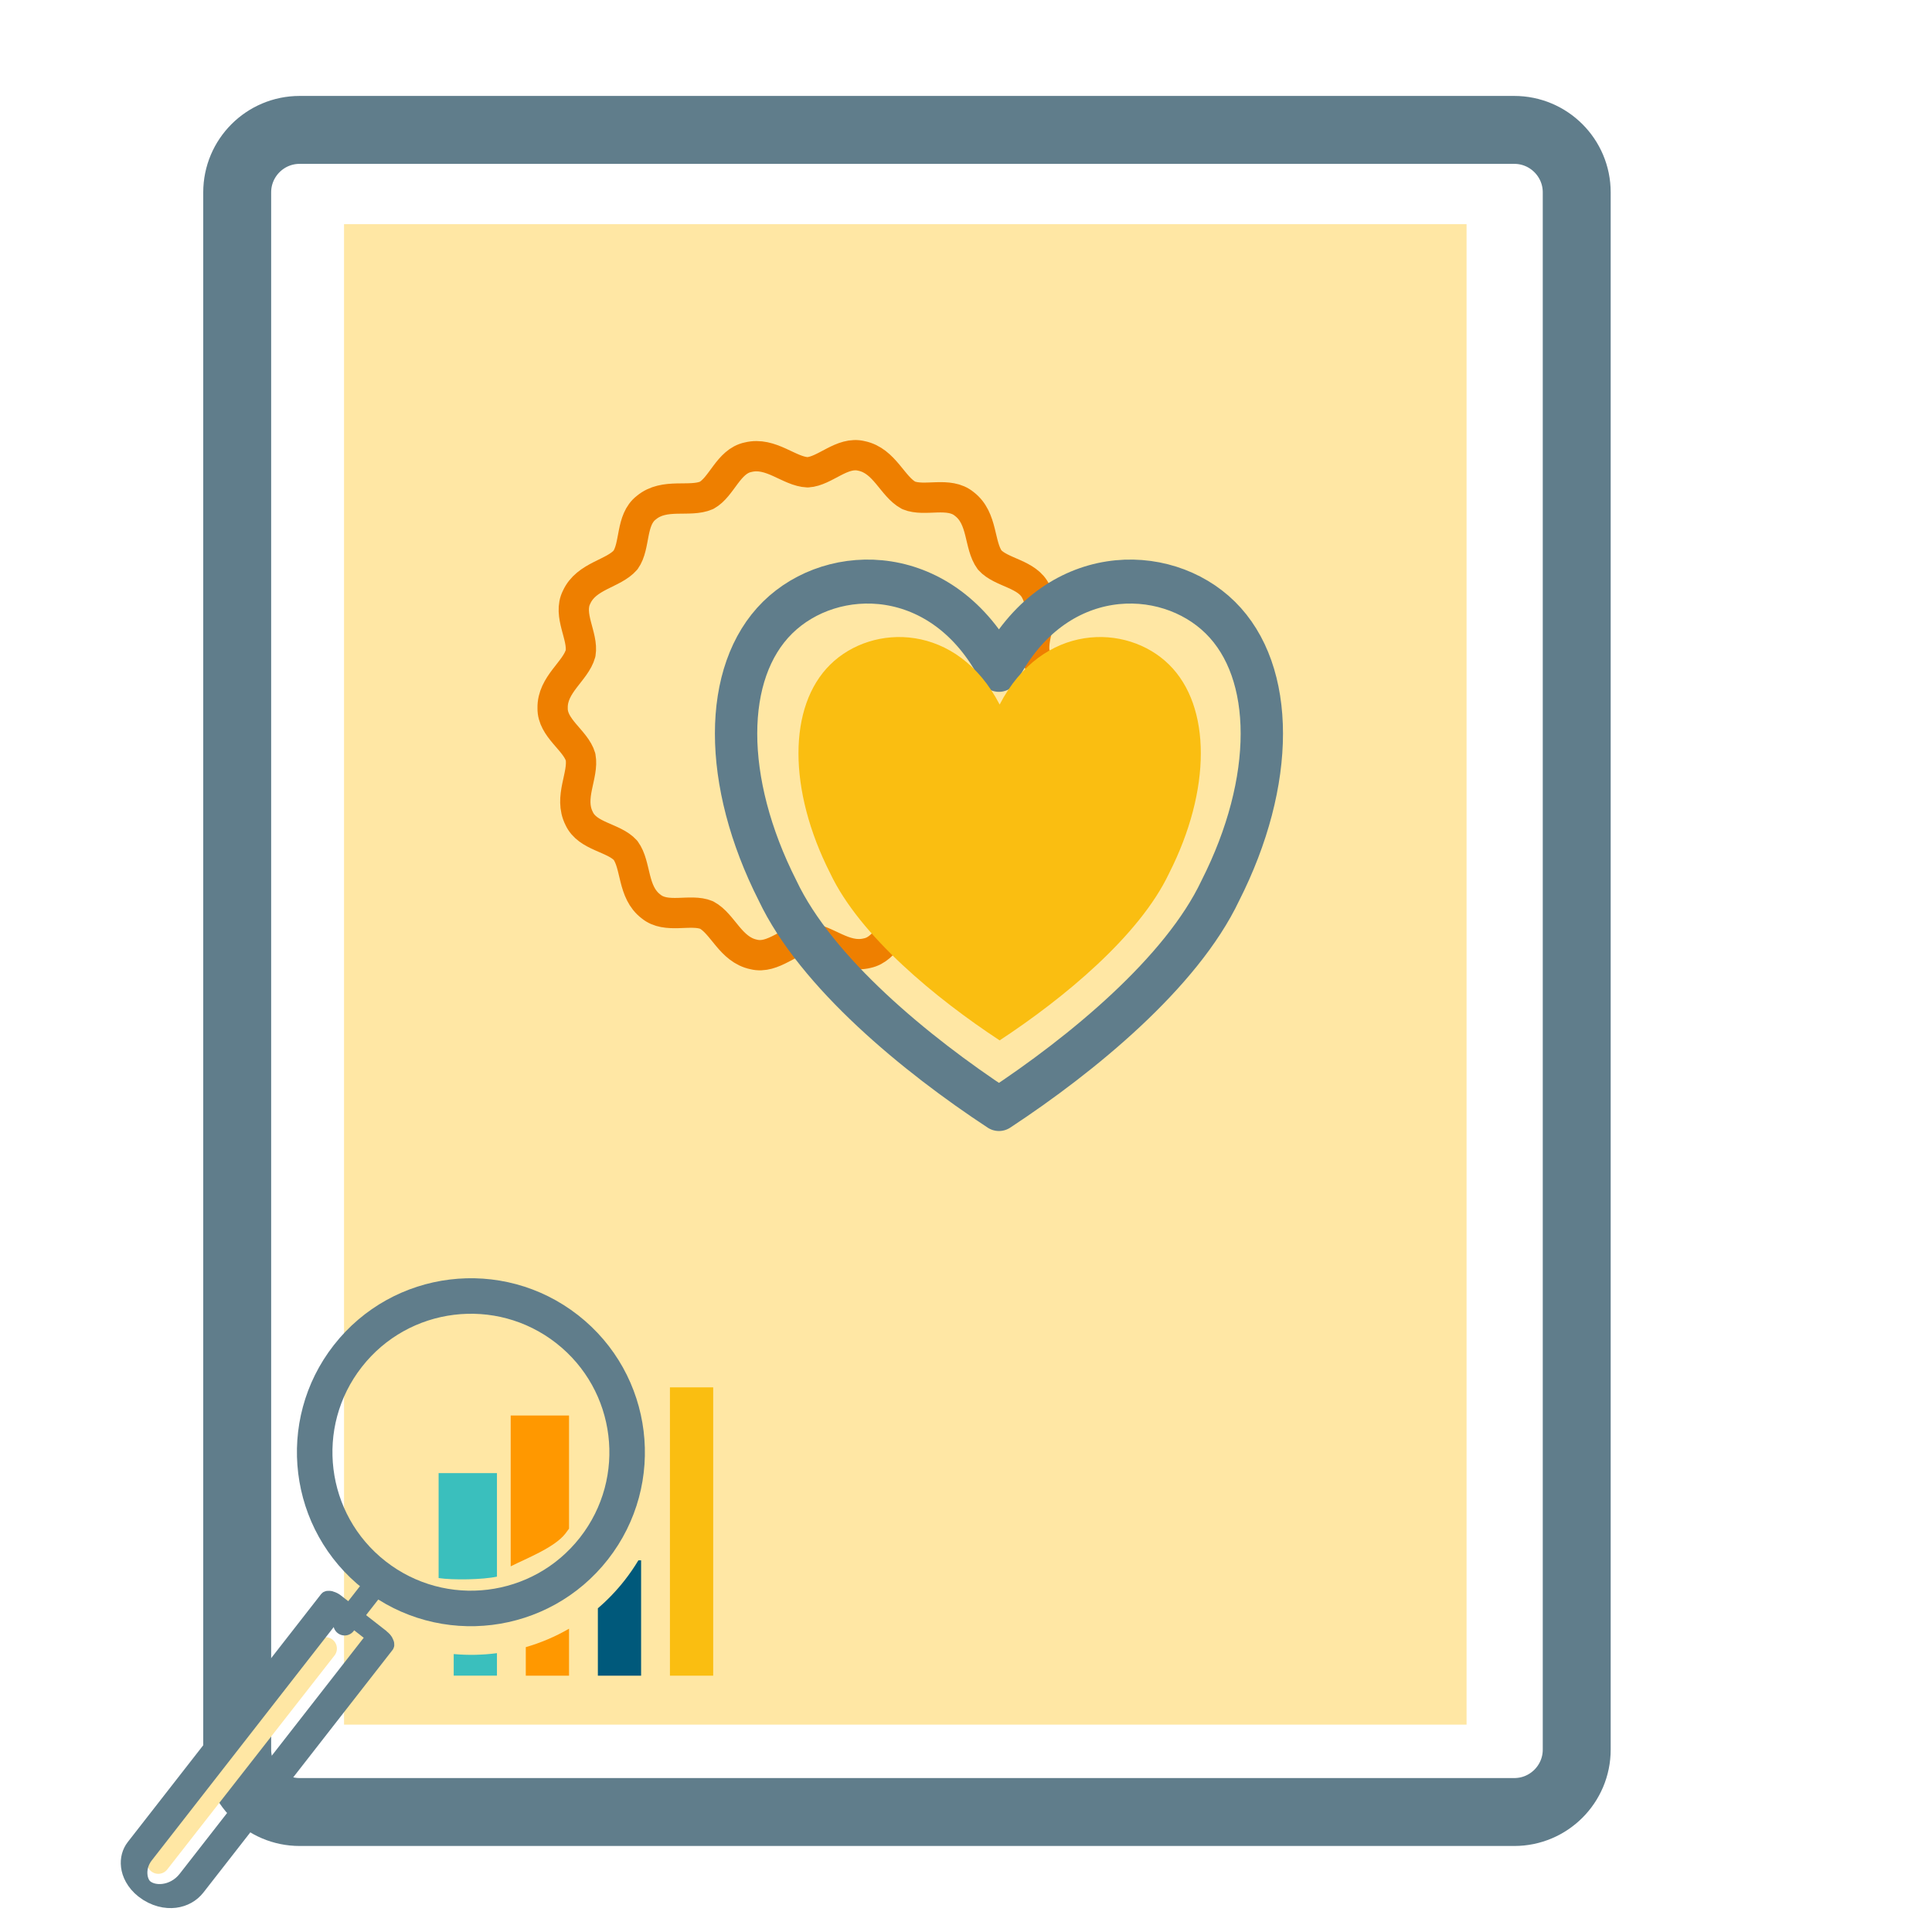 <svg clip-rule="evenodd" fill-rule="evenodd" stroke-linecap="round" stroke-linejoin="round" stroke-miterlimit="1.5" viewBox="0 0 128 128" xmlns="http://www.w3.org/2000/svg"><g transform="matrix(2 0 0 2 .089 0)"><path d="m0 0h64v64h-64z" fill="none"/><path d="m195.12 929.836h88.747v111.445h-88.747z" fill="#ffe7a4" transform="matrix(.419 0 0 .446 -70.403 -407.281)"/><g fill="none"><path d="m283.867 933.974c0-2.284-1.854-4.138-4.138-4.138h-80.472c-2.283 0-4.137 1.854-4.137 4.138v103.17c0 2.283 1.854 4.137 4.137 4.137h80.472c2.284 0 4.138-1.854 4.138-4.137z" stroke="#607d8b" stroke-width="4.5" transform="matrix(.5 0 0 .5 -89.747 -460.615)"/><path d="m475.28 194.764c4.758-.271 9.413-5.814 14.756-4.48 6.345 1.312 8.444 8.419 12.908 10.794 4.403 1.821 11.004-1.154 15.238 2.365 5.147 3.936 3.955 11.25 6.946 15.327 3.178 3.551 10.415 3.734 12.702 8.742 2.931 5.78-1.316 11.852-.391 16.823 1.323 4.578 7.763 7.883 7.652 13.388.132 6.479-6.329 10.107-7.652 14.987-.795 4.698 3.574 10.471 1.085 15.382-2.692 5.895-10.087 6.36-13.396 10.182-2.756 3.889-1.323 10.985-5.697 14.331-4.982 4.143-11.848 1.352-16.487 3.361-4.17 2.308-5.959 9.323-11.351 10.439-6.287 1.571-11.262-3.922-16.313-4.125-4.758.271-9.413 5.815-14.756 4.481-6.346-1.313-8.445-8.42-12.907-10.795-4.405-1.82-11.004 1.154-15.239-2.365-5.148-3.936-3.956-11.25-6.946-15.327-3.178-3.551-10.415-3.734-12.703-8.743-2.931-5.779 1.317-11.851.391-16.821-1.322-4.579-7.763-7.884-7.651-13.39-.133-6.478 6.329-10.106 7.651-14.985.795-4.699-3.574-10.472-1.084-15.383 2.691-5.895 10.087-6.36 13.396-10.182 2.755-3.89 1.323-10.985 5.697-14.33 4.983-4.144 11.847-1.354 16.488-3.362 4.169-2.308 5.958-9.323 11.35-10.439 6.287-1.571 11.261 3.922 16.313 4.125z" stroke="#ee7f00" stroke-linecap="butt" stroke-miterlimit="2" stroke-width="8.29" transform="matrix(.121 0 0 .121 -30.8 -7.921)"/><path d="m352 430.959c5.895-10.959 17.684-10.959 23.579-5.359s5.895 16.8 0 28c-4.126 8.4-14.737 16.8-23.579 22.4-8.842-5.6-19.453-14-23.579-22.4-5.895-11.2-5.895-22.4 0-28s17.684-5.6 23.579 5.359z" stroke="#607d8b" stroke-linecap="butt" stroke-miterlimit="1.414" stroke-width="4.51" transform="matrix(.311 0 0 .323 -76.425 -117.01)"/></g><path d="m352 430.959c5.895-10.959 17.684-10.959 23.579-5.359s5.895 16.8 0 28c-4.126 8.4-14.737 16.8-23.579 22.4-8.842-5.6-19.453-14-23.579-22.4-5.895-11.2-5.895-22.4 0-28s17.684-5.6 23.579 5.359z" fill="#fabe11" transform="matrix(.238 0 0 .247 -50.706 -83.108)"/><path d="m22.148 45.958h1.433v9.551h-1.433z" fill="#fabe11" stroke-width=".5"/><path d="m589.548 1021.62c-.271.451-.572.89-.904 1.315-.541.692-1.139 1.313-1.781 1.863v4.463h2.865v-7.641z" fill="#00597b" transform="matrix(.5 0 0 .5 -273.671 -459.122)"/><path d="m584.953 1026.15c-.908.526-1.871.934-2.865 1.222v1.889h2.865zm0-6.63c-.08.114-.162.225-.248.335-.729.933-2.627 1.657-3.617 2.163v-9.993h3.865z" fill="#ff9800" transform="matrix(.5 0 0 .5 -273.671 -459.122)"/><path d="m580.177 1027.77c-.947.125-1.909.145-2.865.059v1.43h2.865zm0-5.07c-.938.204-2.91.238-3.865.095v-6.952h3.865z" fill="#3abfbd" transform="matrix(.5 0 0 .5 -273.671 -459.122)"/><g fill="none"><circle cx="970.241" cy="934.743" r="19.794" stroke="#607d8b" stroke-width="4.5" transform="matrix(.206 .161 -.161 .206 -33.821 -300.659)"/><g stroke-width="1.5"><path d="m578.614 1022.48v-3.127" stroke="#607d8b" transform="matrix(.394 .308 -.308 .394 98.322 -527.268)"/><path d="m578.614 1024.53v17.99" stroke="#ffe7a4" transform="matrix(.394 .308 -.308 .394 98.322 -527.268)"/><path d="m604.795 1017.74c0-.059-.03-.107-.068-.107h-2.863c-.039 0-.07.049-.07.11v24.439c0 1.153.598 2.09 1.334 2.09.92 0 1.667-1.171 1.667-2.613z" stroke="#607d8b" transform="matrix(.526 .411 -.262 .336 -38.907 -536.186)"/></g></g></g></svg>
